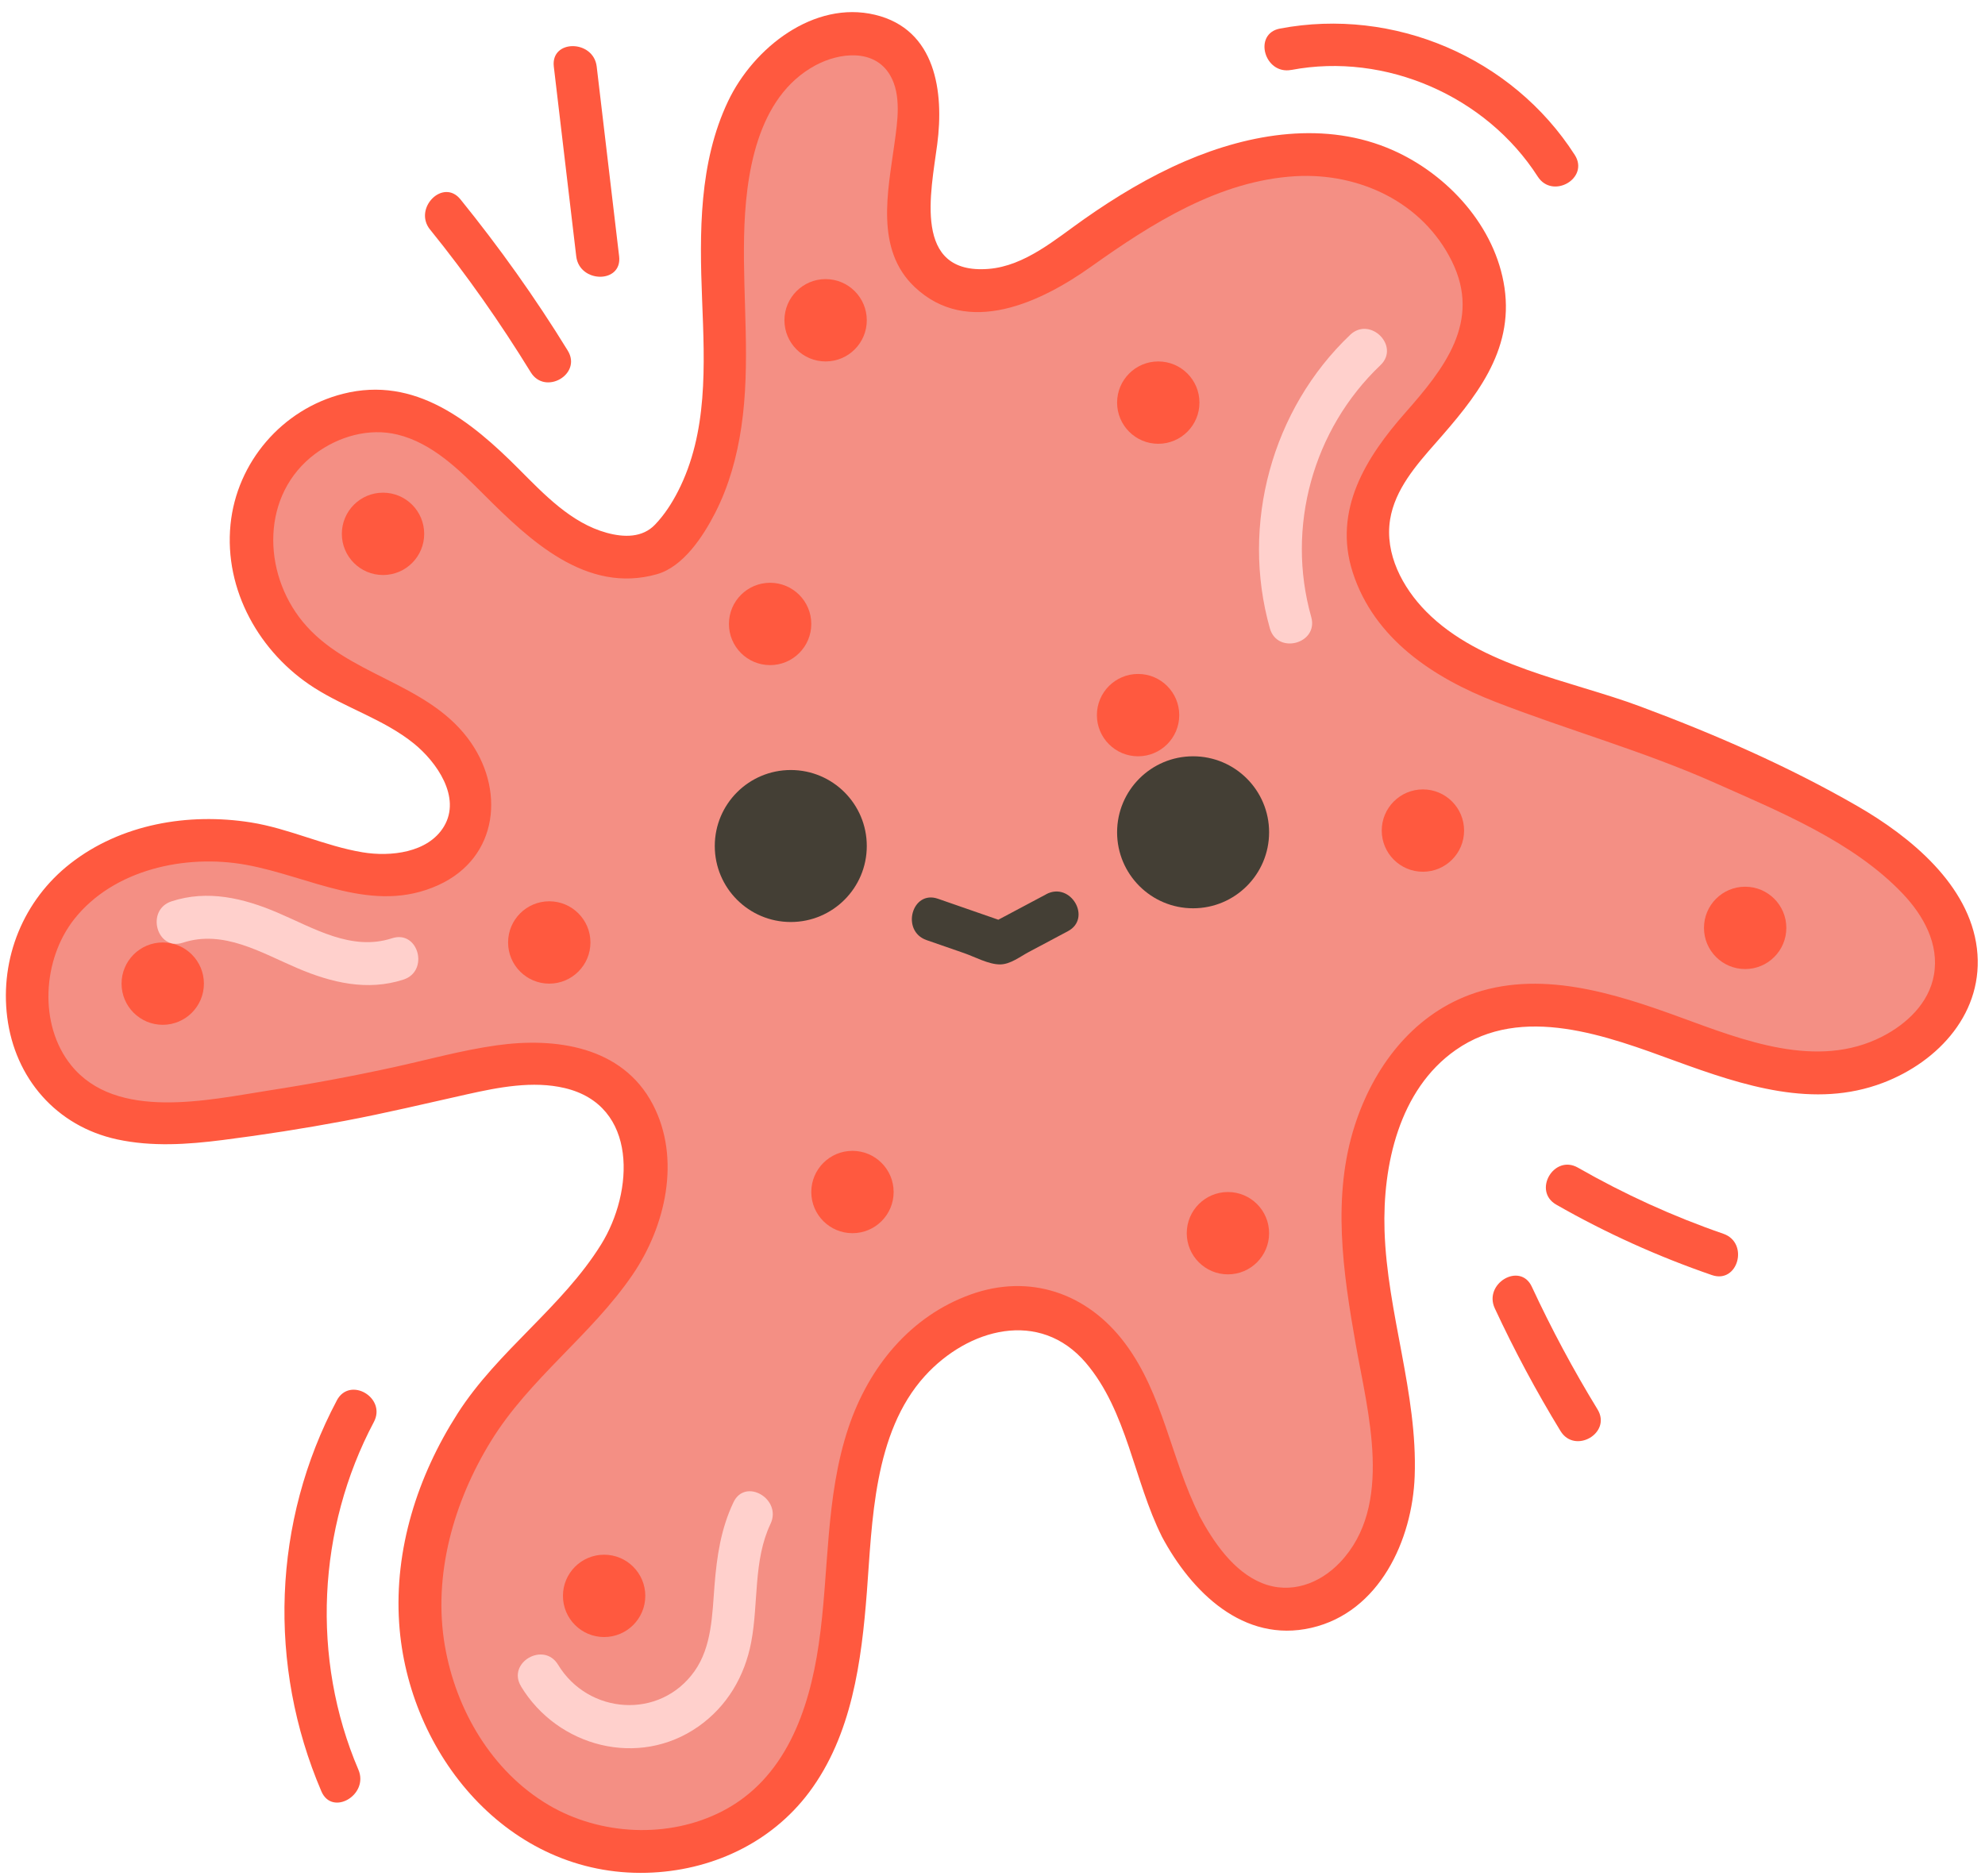 <?xml version="1.0" encoding="UTF-8"?>
<!DOCTYPE svg PUBLIC '-//W3C//DTD SVG 1.0//EN'
          'http://www.w3.org/TR/2001/REC-SVG-20010904/DTD/svg10.dtd'>
<svg data-name="Layer 1" height="437.5" preserveAspectRatio="xMidYMid meet" version="1.0" viewBox="23.1 31.8 462.8 437.5" width="462.8" xmlns="http://www.w3.org/2000/svg" xmlns:xlink="http://www.w3.org/1999/xlink" zoomAndPan="magnify"
><g
  ><g id="change1_1"
    ><path d="m298.33,387.53c-1.85-3.57-3.37-7.31-4.57-10.95-4.84-14.67-9.64-31.87-23.82-37.98-14.96-6.44-32.74,4.17-40.42,18.53-7.68,14.37-8.11,31.33-9.41,47.57-1.3,16.24-4.13,33.5-15.17,45.48-13.57,14.72-37.68,17.2-55.2,7.51-17.52-9.68-28.06-29.72-28.65-49.73-.58-20.01,7.95-39.64,21.05-54.77,8.76-10.12,19.62-18.61,26.34-30.18s7.95-28.05-1.96-37.05c-10.36-9.41-26.51-6.12-40.12-2.85-16.68,4.02-33.56,7.15-50.57,9.38-11.63,1.52-24.34,2.4-34.2-3.95-14.63-9.43-15.85-32.55-4.75-45.96,11.1-13.41,30.78-17.42,47.7-13.37,8.47,2.02,16.56,5.8,25.23,6.59s18.64-2.47,22.04-10.49c3.91-9.22-2.74-19.76-10.98-25.44s-18.22-8.64-26-14.93c-10.93-8.84-16.15-24.65-11.37-37.87,4.78-13.22,19.96-22.18,33.6-18.77,9.38,2.35,16.68,9.51,23.48,16.38s14.1,14.03,23.48,16.38c4.01,1.01,8.48.72,12.42-.68,14.36-11.78,16.42-34.28,15.59-53.52-.9-20.92-2.15-44.71,12.57-59.61,7.35-7.44,20.58-10.87,27.99-3.49,12.62,12.57-5.49,37.89,6.72,50.87,4.9,5.2,13.15,5.93,19.97,3.8s12.61-6.6,18.44-10.74c16.93-12.04,37.05-22.28,57.63-19.42,20.58,2.85,39.3,24.11,32.52,43.75-5.17,14.99-22.57,23.98-25.48,39.56-2.2,11.81,5.1,23.7,14.82,30.75,9.72,7.05,21.57,10.36,32.98,14.09,21.02,6.89,41.41,15.66,60.86,26.2,14.39,7.79,30.19,20.31,28,36.53-1.9,14.01-17.32,22.73-31.46,22.83s-27.46-5.98-40.82-10.6-28.41-7.81-41.35-2.12c-15.01,6.6-23.02,23.67-24.31,40.02-1.28,16.35,2.8,32.57,5.38,48.76,1.6,10.05,2.59,20.56-.61,30.22-3.19,9.66-11.57,18.26-21.73,18.76-11.61.57-20.22-8.63-25.83-19.47Z" fill="#f48f84"
    /></g
    ><g id="change2_19"
    ><path d="m302.65,385.01c-6.53-13.02-8.35-28.09-17.25-39.98s-22.39-16.25-35.92-11.41c-14.18,5.07-23.8,16.96-28.52,30.94-5.52,16.35-4.51,33.83-6.98,50.7-2.26,15.44-7.81,31.34-22.53,38.9-12.51,6.43-28.47,5.62-40.5-1.51-13.19-7.82-21.55-22.14-24.12-37.03-2.86-16.55,2.06-33.67,10.72-47.76,9.01-14.65,23.36-24.67,33.01-38.79,7.72-11.31,11.38-27.09,4.73-39.77-7.09-13.54-22.7-15.68-36.41-13.75-8.12,1.14-16.04,3.36-24.03,5.11-9.62,2.1-19.31,3.9-29.04,5.41-14.1,2.19-35.58,7.17-46.11-5.86-7.67-9.49-6.67-24.74.7-34.08,9.18-11.63,25.98-15.21,39.99-12.69,15.08,2.71,29.58,11.73,44.92,4.74,14.14-6.44,15.65-22.63,6.84-34.26-9.94-13.13-28.18-14.64-38.43-27.1-9.55-11.61-9.77-29.78,2.89-39.22,5.4-4.02,12.49-6.08,19.13-4.47,8.13,1.97,14.41,8.22,20.13,13.95,10.65,10.65,23.91,23.29,40.4,18.61,6.16-1.75,10.8-8.87,13.57-14.3,3.2-6.25,5.08-13.08,6.1-20.01,2.19-14.82.32-29.55.64-44.42.3-14.09,2.83-32.51,16.67-39.94,5.52-2.96,13.67-3.94,17.35,2.28,2.74,4.63,1.73,10.94,1.04,15.99-1.52,11.1-4.55,24.59,4.64,33.37,12.44,11.87,29.63,3.56,41.26-4.72,14.06-10.01,29.82-20.02,47.56-21.05,14.87-.87,29.67,6.05,36.48,19.79,6.99,14.1-1.8,25.1-10.85,35.37s-16.95,22.64-12.24,37.23c5,15.48,18.78,24.55,33.24,30.17,16.99,6.61,34.46,11.45,51.16,18.88,15.02,6.69,32.32,13.72,43.84,25.87,4.81,5.07,8.53,11.72,7.26,18.93-1.15,6.58-6.35,11.45-12.07,14.38-15.17,7.76-32.43.84-47.17-4.54-15.41-5.63-32.95-11.23-49.12-5.16-13.4,5.03-22.28,16.93-26.61,30.23-5.43,16.68-2.8,34.45.18,51.32,2.79,15.79,8.9,37.48-3.65,50.72-4.74,5.01-11.58,7.55-18.24,4.85s-11.35-9.62-14.7-15.9c-3.03-5.68-11.66-.64-8.63,5.05,6.86,12.87,19.01,24.95,34.87,21.29s23.54-20.46,24.08-35.37c.7-19.29-6.44-38.04-7.03-57.29-.47-15.15,3.37-32.82,16.59-42.07,15.49-10.85,35.43-3.21,51.29,2.58s32.29,11.16,48.31,5.08c13.09-4.98,23.72-16.58,21.92-31.37s-15.45-26.02-27.9-33.19c-16.06-9.26-33.33-16.79-50.69-23.25-16.38-6.1-37.13-9.22-49.85-22.13-5.47-5.55-9.66-13.42-8.37-21.43,1.13-6.99,6.08-12.67,10.6-17.8,9.2-10.45,18.25-21.36,16.07-36.24-2.09-14.22-13.13-26.33-25.99-32.05-15.62-6.94-33.25-4.01-48.48,2.55-8.33,3.59-16.11,8.29-23.52,13.49-6.66,4.68-13.82,10.94-22.29,11.62-17.79,1.42-13.43-17.98-11.98-29.03,1.6-12.19-.28-26.81-14.49-30.22s-28.33,7.64-34.28,20.17c-6.8,14.32-6.66,30.67-6.05,46.17s1.36,31.12-5.61,44.76c-1.44,2.81-3.16,5.47-5.34,7.76-2.95,3.11-7.26,3.03-11.28,1.93-8.3-2.27-14.62-8.98-20.5-14.88-11.12-11.16-24.19-21.78-40.97-17.54-14.21,3.59-24.81,15.97-26.25,30.49-1.52,15.3,6.8,29.95,19.51,38.06,7.45,4.75,16.33,7.41,23.24,13,5.26,4.26,11.12,12.5,7.01,19.35-3.7,6.17-12.53,7.09-18.95,6.02-8.9-1.48-17.14-5.55-26.07-6.97-14.57-2.31-30.26.36-42.07,9.58-10.93,8.53-16.46,22.06-14.73,35.83,1.79,14.23,11.45,25.43,25.63,28.5,8.11,1.75,16.42,1.19,24.58.15,9.53-1.21,19.03-2.7,28.47-4.47,9.57-1.8,19.02-4.07,28.52-6.19,7.31-1.63,15.34-3.22,22.77-1.46,17.22,4.06,16.07,24.28,8.51,36.45-9.14,14.72-24.1,24.78-33.49,39.46s-14.75,31.68-13.61,48.83c2.02,30.55,25.47,59.11,57.75,58.24,14.79-.4,28.87-6.81,37.82-18.75,10.01-13.36,12.23-30.58,13.48-46.74s1.48-37.09,13.53-50.36c10.04-11.05,26.74-15.71,37.53-3.05,9.61,11.28,11.22,27.53,17.72,40.49,2.89,5.75,11.51.7,8.63-5.05Z" fill="#ff593f"
    /></g
  ></g
  ><g id="change2_1"
  ><circle cx="293.15" cy="125.68" fill="#ff593f" r="9.6"
  /></g
  ><g id="change2_2"
  ><circle cx="215.59" cy="106.48" fill="#ff593f" r="9.6"
  /></g
  ><g id="change2_3"
  ><circle cx="354.85" cy="225.47" fill="#ff593f" r="9.6"
  /></g
  ><g id="change2_4"
  ><circle cx="429.98" cy="248.16" fill="#ff593f" r="9.6"
  /></g
  ><g id="change2_5"
  ><circle cx="288.44" cy="198.55" fill="#ff593f" r="9.6"
  /></g
  ><g id="change2_6"
  ><circle cx="309.39" cy="319.35" fill="#ff593f" r="9.6"
  /></g
  ><g id="change2_7"
  ><circle cx="221.85" cy="309.75" fill="#ff593f" r="9.6"
  /></g
  ><g id="change2_8"
  ><circle cx="163.95" cy="403.92" fill="#ff593f" r="9.6"
  /></g
  ><g id="change2_9"
  ><circle cx="151.16" cy="251.56" fill="#ff593f" r="9.6"
  /></g
  ><g id="change2_10"
  ><circle cx="112.4" cy="156.28" fill="#ff593f" r="9.6"
  /></g
  ><g id="change2_11"
  ><circle cx="202.65" cy="177.29" fill="#ff593f" r="9.6"
  /></g
  ><g id="change2_12"
  ><circle cx="61.04" cy="261.16" fill="#ff593f" r="9.6"
  /></g
  ><g fill="#443f35" id="change3_1"
  ><circle cx="207.47" cy="229.07" r="17.72"
    /><circle cx="301.27" cy="225.87" r="17.72"
    /><path d="m267.03,240.32c-4.42,2.35-8.84,4.7-13.26,7.05l3.85-.5c-5.28-1.83-10.55-3.67-15.83-5.5-6.09-2.12-8.71,7.54-2.66,9.64,2.93,1.02,5.86,2.04,8.79,3.05,2.47.86,5.69,2.64,8.36,2.62,2.39-.02,4.64-1.81,6.67-2.89,3.04-1.62,6.08-3.23,9.12-4.85,5.69-3.02.64-11.66-5.05-8.63h0Z"
  /></g
  ><g id="change4_1"
  ><path d="m337.87,109.9c-18.25,17.35-25.55,44.21-18.7,68.42,1.75,6.18,11.4,3.56,9.64-2.66-5.91-20.91.39-43.73,16.13-58.7,4.67-4.44-2.41-11.51-7.07-7.07h0Z" fill="#ffd0cc"
  /></g
  ><g id="change4_2"
  ><path d="m144.57,425.02c8.58,14.16,27.48,19.1,41.34,9.37,6.7-4.7,10.81-11.69,12.33-19.68,1.73-9.06.46-19.07,4.5-27.57,2.75-5.78-5.87-10.86-8.63-5.05-2.94,6.19-3.88,12.6-4.42,19.38s-.6,14.28-4.67,20.02c-8.07,11.37-24.76,10.11-31.81-1.52-3.33-5.5-11.98-.48-8.63,5.05h0Z" fill="#ffd0cc"
  /></g
  ><g id="change4_3"
  ><path d="m65.75,251.61c9.48-3.1,18.26,2.36,26.75,5.97,7.89,3.36,16.24,5.37,24.66,2.64,6.09-1.98,3.49-11.64-2.66-9.64-9.48,3.08-18.26-2.39-26.75-6-7.89-3.36-16.25-5.36-24.66-2.61-6.09,1.99-3.48,11.65,2.66,9.64h0Z" fill="#ffd0cc"
  /></g
  ><g id="change2_13"
  ><path d="m385.95,312.7c11.56,6.61,23.69,12.08,36.28,16.42,6.1,2.1,8.72-7.55,2.66-9.64-11.79-4.07-23.06-9.22-33.89-15.41-5.6-3.2-10.64,5.44-5.05,8.63h0Z" fill="#ff593f"
  /></g
  ><g id="change2_14"
  ><path d="m371.61,336.88c4.57,9.82,9.67,19.35,15.32,28.6,3.35,5.48,12,.46,8.63-5.05-5.65-9.24-10.75-18.77-15.32-28.6-2.71-5.83-11.33-.76-8.63,5.05h0Z" fill="#ff593f"
  /></g
  ><g id="change2_15"
  ><path d="m152.22,47.32c1.74,14.75,3.48,29.5,5.23,44.25.75,6.31,10.75,6.39,10,0-1.74-14.75-3.48-29.5-5.23-44.25-.75-6.31-10.75-6.39-10,0h0Z" fill="#ff593f"
  /></g
  ><g id="change2_16"
  ><path d="m123.39,85.35c8.54,10.56,16.34,21.68,23.45,33.25,3.36,5.47,12.02.46,8.63-5.05-7.56-12.3-15.94-24.05-25.02-35.27-4.05-5-11.08,2.11-7.07,7.07h0Z" fill="#ff593f"
  /></g
  ><g id="change2_17"
  ><path d="m101.63,358.35c-15,28.27-16.16,61.8-3.6,91.15,2.52,5.9,11.14.81,8.63-5.05-11.07-25.88-9.56-56.26,3.6-81.06,3.02-5.68-5.61-10.74-8.63-5.05h0Z" fill="#ff593f"
  /></g
  ><g id="change2_18"
  ><path d="m324.18,48.11c21.96-4.16,45.39,6.09,57.44,24.86,3.46,5.4,12.12.39,8.63-5.05-14.61-22.77-42.2-34.48-68.73-29.46-6.32,1.2-3.64,10.84,2.66,9.64h0Z" fill="#ff593f"
  /></g
></svg
>
